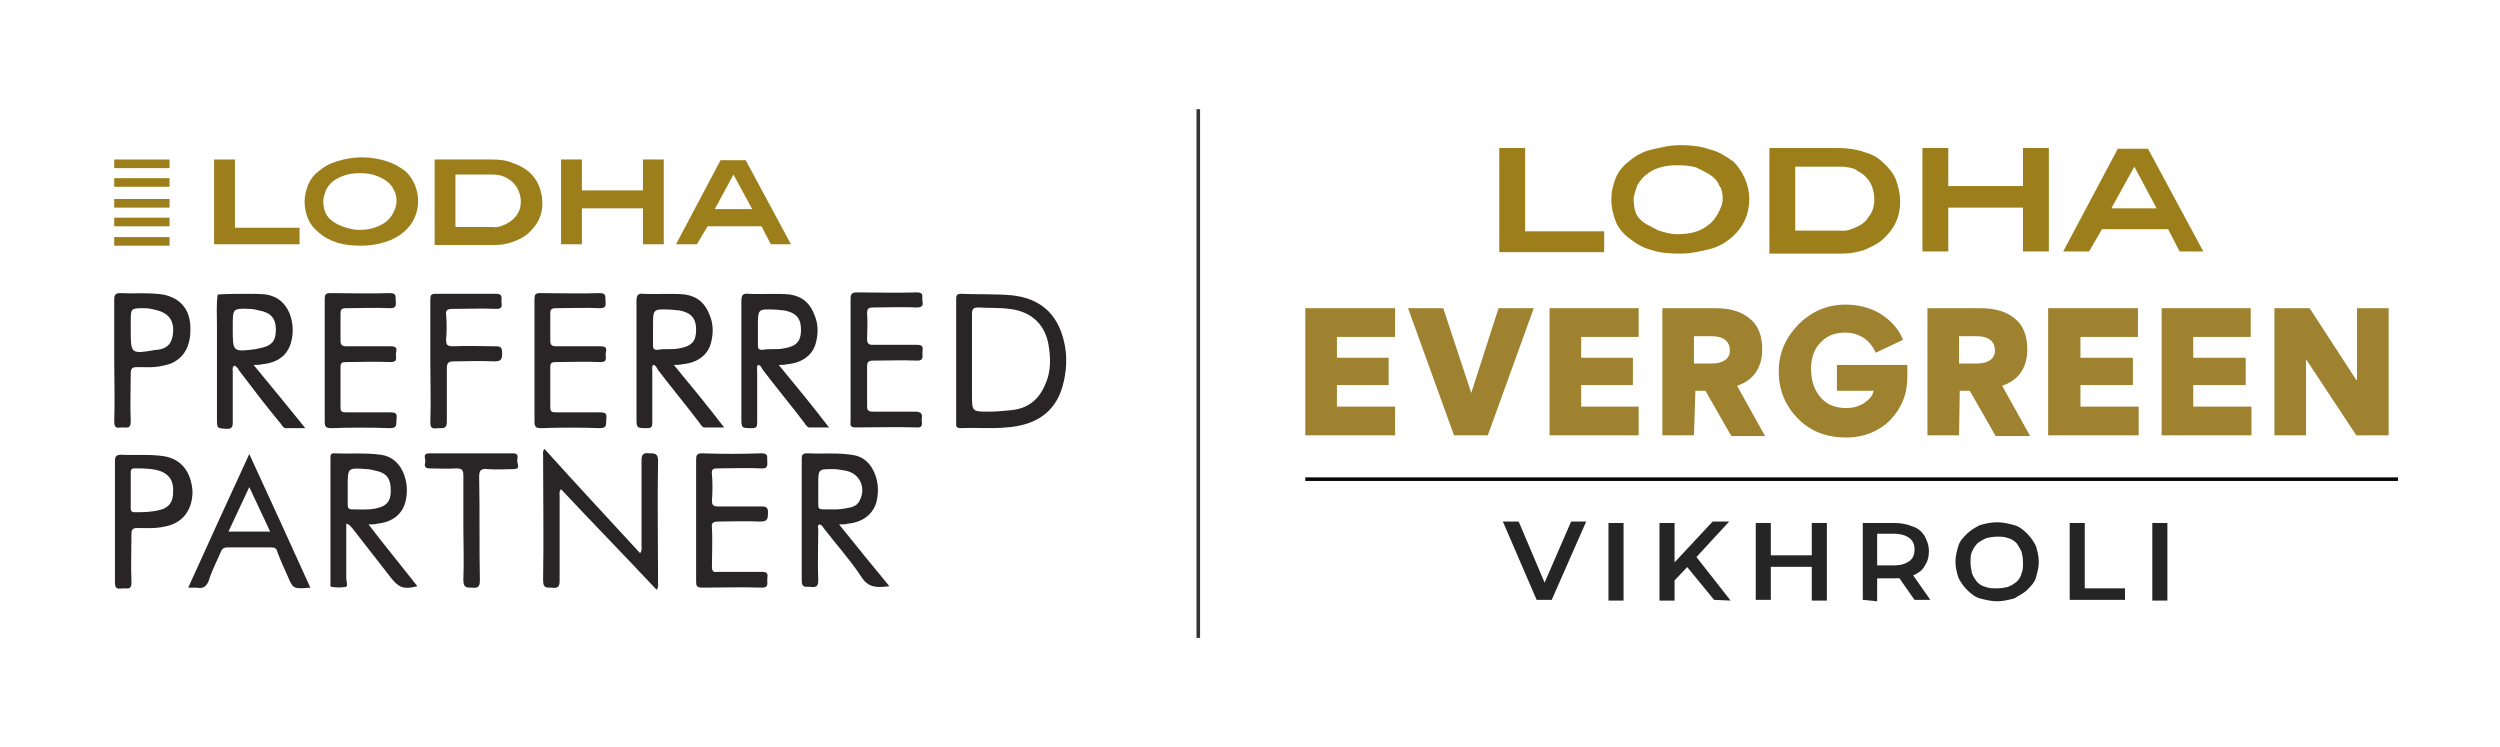 <?xml version="1.0" encoding="utf-8"?>
<!-- Generator: Adobe Illustrator 25.4.1, SVG Export Plug-In . SVG Version: 6.00 Build 0)  -->
<svg version="1.1" id="Layer_1" xmlns="http://www.w3.org/2000/svg" xmlns:xlink="http://www.w3.org/1999/xlink" x="0px" y="0px"
	 viewBox="0 0 348 104" style="enable-background:new 0 0 348 104;" xml:space="preserve">
<style type="text/css">
	.st0{fill:none;stroke:#353535;stroke-width:0.5;stroke-miterlimit:10;}
	.st1{fill:#9E822F;}
	.st2{fill:#252525;}
	.st3{fill:none;stroke:#070707;stroke-width:0.5;stroke-miterlimit:10;}
	.st4{fill:#9C7F1A;}
	.st5{fill:#292526;}
	.st6{fill-rule:evenodd;clip-rule:evenodd;fill:#9C7F1A;}
</style>
<line class="st0" x1="166.8" y1="15.2" x2="166.8" y2="88.8"/>
<g>
	<g>
		<polyline class="st1" points="194.2,46.9 186.1,46.9 186.1,49.8 193.3,49.8 193.3,53.6 186.1,53.6 186.1,56.6 194.2,56.6 
			194.2,60.6 181.7,60.6 181.7,42.9 194.2,42.9 		"/>
		<polyline class="st1" points="200.9,42.9 204.8,54.7 208.6,42.9 213.5,42.9 207.1,60.6 202.4,60.6 196,42.9 		"/>
		<polyline class="st1" points="228.1,46.9 220.1,46.9 220.1,49.8 227.3,49.8 227.3,53.6 220.1,53.6 220.1,56.6 228.1,56.6 
			228.1,60.6 215.7,60.6 215.7,42.9 228.1,42.9 		"/>
		<path class="st1" d="M235.8,60.6h-4.4V42.9h7.3c2,0,3.6,0.4,4.8,1.4c1.2,0.9,1.8,2.4,1.8,4.3c0,2.8-1.4,4.4-3.5,5.1l3.9,7H241
			l-3.6-6.3H236 M235.8,50.6h2.5c1.6,0,2.5-0.7,2.5-1.8c0-1.2-0.8-2-2.5-2h-2.5V50.6z"/>
		<path class="st1" d="M253.5,55.4c0.9,1,2.1,1.4,3.5,1.4c0.9,0,1.7-0.2,2.5-0.7c0.7-0.5,1.2-1,1.3-1.7h-5.1v-3.6h9.8v1.7
			c0,2.4-0.8,4.3-2.4,6c-1.5,1.5-3.6,2.4-6.1,2.4c-2.7,0-4.9-0.8-6.7-2.6c-1.7-1.7-2.7-3.9-2.7-6.6c0-2.5,0.9-4.6,2.7-6.5
			c1.8-1.8,4-2.8,6.6-2.8c1.7,0,3.4,0.4,4.9,1.3c1.4,0.9,2.5,2.1,3.1,3.6l-3.8,1.8c-0.8-1.8-2.3-2.8-4.3-2.8c-1.3,0-2.5,0.4-3.4,1.4
			c-0.9,0.9-1.3,2.2-1.3,3.6C252.1,53.1,252.6,54.4,253.5,55.4"/>
		<path class="st1" d="M272.7,60.6h-4.4V42.9h7.3c2,0,3.6,0.4,4.8,1.4c1.2,0.9,1.8,2.4,1.8,4.3c0,2.8-1.4,4.4-3.5,5.1l3.9,7h-4.8
			l-3.6-6.3h-1.4 M272.7,50.6h2.5c1.6,0,2.5-0.7,2.5-1.8c0-1.2-0.8-2-2.5-2h-2.5V50.6z"/>
		<polyline class="st1" points="297.6,46.9 289.6,46.9 289.6,49.8 296.9,49.8 296.9,53.6 289.6,53.6 289.6,56.6 297.7,56.6 
			297.7,60.6 285.1,60.6 285.1,42.9 297.6,42.9 		"/>
		<polyline class="st1" points="313.3,46.9 305.3,46.9 305.3,49.8 312.6,49.8 312.6,53.6 305.3,53.6 305.3,56.6 313.4,56.6 
			313.4,60.6 300.9,60.6 300.9,42.9 313.3,42.9 		"/>
		<polyline class="st1" points="321,50 321,60.6 316.6,60.6 316.6,42.9 321.5,42.9 328,52.9 328.1,52.9 328.1,42.9 332.5,42.9 
			332.5,60.6 328,60.6 321,50 		"/>
		<g>
			<path class="st2" d="M213.9,83.5l-4.7-10.9h2.2l4.2,9.9h-1.2l4.3-9.9h2.1L216,83.5H213.9z"/>
			<path class="st2" d="M223.9,83.5V72.8h2.1v10.8h-2.1V83.5z"/>
			<path class="st2" d="M231,83.5V72.8h2.1v10.8H231V83.5z M232.9,81l-0.1-2.4l5.6-6h2.3l-4.7,5.1l-1.1,1.2L232.9,81z M238.6,83.5
				l-4.1-5l1.3-1.4l5.1,6.5L238.6,83.5L238.6,83.5z"/>
			<path class="st2" d="M246.5,83.5h-2.1V72.8h2.1V83.5z M252.4,78.9h-6v-1.6h6V78.9z M252.2,72.8h2.1v10.8h-2.1V72.8z"/>
			<path class="st2" d="M259.3,83.5V72.8h4.5c0.9,0,1.7,0.2,2.5,0.5s1.2,0.7,1.6,1.3c0.3,0.6,0.6,1.2,0.6,2.1s-0.2,1.5-0.6,2.1
				c-0.3,0.6-0.9,1-1.6,1.3s-1.5,0.4-2.5,0.4h-3.4l0.9-0.9v4.1L259.3,83.5L259.3,83.5z M261.3,79.6l-0.9-0.9h3.3
				c0.9,0,1.5-0.2,2.1-0.6c0.5-0.4,0.7-0.9,0.7-1.6s-0.2-1.2-0.7-1.6c-0.4-0.3-1.1-0.6-2.1-0.6h-3.3l0.9-1V79.6z M266.5,83.5l-2.8-4
				h2.2l2.8,4H266.5z"/>
			<path class="st2" d="M278,83.7c-0.8,0-1.6-0.2-2.4-0.4c-0.7-0.2-1.3-0.7-1.8-1.2s-0.9-1.1-1.2-1.7c-0.2-0.7-0.4-1.4-0.4-2.2
				c0-0.8,0.2-1.5,0.4-2.2c0.2-0.7,0.7-1.2,1.2-1.7s1.2-0.9,1.8-1.2c0.7-0.2,1.5-0.4,2.4-0.4s1.6,0.2,2.4,0.4
				c0.7,0.2,1.3,0.7,1.8,1.2s0.9,1.1,1.2,1.7c0.2,0.7,0.4,1.4,0.4,2.2c0,0.8-0.2,1.5-0.4,2.2c-0.2,0.7-0.7,1.2-1.2,1.7
				s-1.2,0.8-1.8,1.2C279.6,83.5,278.8,83.7,278,83.7z M278,81.9c0.5,0,1.1-0.1,1.5-0.2c0.5-0.2,0.8-0.4,1.2-0.7
				c0.3-0.3,0.6-0.7,0.7-1.2c0.2-0.4,0.2-0.9,0.2-1.5s-0.1-1.1-0.2-1.5c-0.2-0.4-0.4-0.8-0.7-1.2c-0.3-0.3-0.7-0.6-1.2-0.7
				c-0.5-0.2-1-0.2-1.5-0.2s-1,0.1-1.5,0.2c-0.4,0.2-0.8,0.4-1.2,0.7c-0.3,0.3-0.6,0.7-0.8,1.2c-0.2,0.4-0.2,0.9-0.2,1.5
				c0,0.5,0.1,1,0.2,1.5c0.2,0.5,0.4,0.8,0.7,1.2c0.3,0.3,0.7,0.6,1.2,0.7C276.9,81.9,277.4,81.9,278,81.9z"/>
			<path class="st2" d="M288.1,83.5V72.8h2.1v9.1h5.6v1.6H288.1z"/>
			<path class="st2" d="M299.6,83.5V72.8h2.1v10.8h-2.1V83.5z"/>
		</g>
		<line class="st3" x1="181.7" y1="66.7" x2="333.8" y2="66.7"/>
	</g>
	<g>
		<g>
			<path class="st4" d="M208.7,35V20.6h3.6v11.6h11v2.9h-14.6L208.7,35L208.7,35z"/>
			<path class="st4" d="M243.5,27.7c0,2.1-0.8,3.9-2.4,5.3c-0.8,0.7-1.9,1.4-3.2,1.7c-1.3,0.3-2.5,0.6-4,0.6c-1.5,0-2.9-0.1-4-0.5
				c-1.3-0.3-2.3-1-3.2-1.7c-0.9-0.7-1.5-1.5-1.8-2.3c-0.3-0.8-0.6-1.8-0.6-3s0.2-1.9,0.6-3c0.3-0.8,1-1.7,1.8-2.3
				c0.8-0.7,1.9-1.4,3.3-1.7c1.3-0.3,2.5-0.6,4-0.6c1.5,0,2.9,0.2,4,0.6c1.3,0.3,2.3,1,3.3,1.7C242.5,23.7,243.5,25.6,243.5,27.7z
				 M239.8,27.7c0-0.7-0.1-1.4-0.5-1.9c-0.2-0.6-0.7-1.1-1.3-1.5c-0.5-0.3-1.3-0.7-1.9-1c-0.7-0.2-1.6-0.3-2.5-0.3
				c-1,0-1.8,0.1-2.5,0.3c-0.7,0.2-1.5,0.6-1.9,1c-0.5,0.3-1,1-1.3,1.5c-0.2,0.7-0.5,1.4-0.5,1.9c0,0.7,0.1,1.4,0.3,1.9
				c0.2,0.6,0.7,1.1,1.3,1.5c0.5,0.3,1.3,0.7,1.9,1c0.7,0.2,1.6,0.5,2.5,0.5c1,0,1.8-0.1,2.5-0.3c0.7-0.2,1.5-0.6,1.9-1
				c0.5-0.3,1-1,1.3-1.5C239.4,29.2,239.8,28.5,239.8,27.7z"/>
			<path class="st4" d="M259.6,21.2c1.1,0.3,1.9,0.8,2.6,1.5c0.7,0.6,1.4,1.5,1.7,2.3c0.3,0.8,0.6,1.9,0.6,3.1
				c0,2.1-0.8,3.8-2.5,5.3c-0.7,0.6-1.6,1-2.5,1.4c-1,0.3-1.9,0.5-3.1,0.5h-10.1V20.6h9.6C257.2,20.6,258.5,20.8,259.6,21.2z
				 M258.4,31.6c0.7-0.3,1.3-0.7,1.7-1.4c0.6-0.7,0.8-1.6,0.8-2.4c0-0.6-0.1-1.3-0.3-1.8c-0.2-0.6-0.6-1.1-1-1.5
				c-0.3-0.3-1-0.7-1.5-1c-0.6-0.2-1.3-0.3-1.9-0.3h-6.3v8.9h6.3C256.9,32.2,257.6,32,258.4,31.6z"/>
			<path class="st4" d="M281.6,35v-6.1h-10.4V35h-3.6V20.6h3.6v5.3h10.4v-5.3h3.6v14.4h-3.6V35z"/>
			<path class="st4" d="M303.4,35l-1.6-3.1h-9.2l-1.8,3.1h-3.6l7.6-14.3h4.2l7.7,14.3H303.4z M297.1,23.2l-3.2,5.8h6.3L297.1,23.2z"
				/>
		</g>
	</g>
</g>
<g>
	<g>
		<path class="st5" d="M148.1,47.5c-0.9-3.9-3.4-6-7.3-6.4c-2.3-0.2-4.7-0.1-7-0.2c-0.7,0-0.7,0.3-0.7,0.8c0,2.8,0,5.6,0,8.5v8.6
			c0,0.4-0.1,0.8,0.6,0.8c2.1-0.1,4.3,0.1,6.4-0.1c4.2-0.3,6.8-2.2,7.8-5.7C148.5,51.7,148.6,49.5,148.1,47.5z M145.5,53.5
			c-0.9,2.2-2.5,3.4-4.8,3.6c-1,0.1-2,0.2-3,0.2c-2.4,0-2.4,0-2.4-2.4c0-3.7,0-7.4,0-11.2c0-0.7,0.2-0.9,0.9-0.9
			c1.4,0.1,2.9,0,4.3,0.2c2.8,0.3,4.8,1.9,5.4,4.7C146.3,49.8,146.3,51.8,145.5,53.5z"/>
		<path class="st5" d="M108.4,50.8c0.5,0,0.8,0,1.2-0.1c2.1-0.2,3.6-1.3,4-3.1c0.3-1.2,0.3-2.5-0.2-3.7c-0.6-1.6-1.6-2.6-3.4-2.9
			c-1.8-0.2-3.8,0-5.8-0.1c-0.8-0.1-1,0.2-1,1c0,5.4,0,10.8,0,16.2c0,1.5,0,1.5,1.5,1.5c0.6,0,0.7-0.2,0.7-0.8c0-2.4,0-4.7,0-7.1
			c0-0.3-0.1-0.6,0.1-0.9c0.4,0,0.5,0.4,0.7,0.7c1.9,2.5,3.9,4.9,5.8,7.4c0.2,0.3,0.4,0.7,0.9,0.6c0.7,0,1.5,0,2.5,0
			C113.1,56.5,110.8,53.7,108.4,50.8z M106.1,48.7c-0.5,0-0.6-0.2-0.6-0.6c0-0.7,0-1.5,0-2.2v-0.5c0-2.4,0-2.4,2.4-2.3
			c0.4,0,0.8,0.1,1.2,0.1c1.7,0.3,2.4,1.1,2.4,2.7c0,1.6-0.6,2.3-2.4,2.6C108.2,48.7,107.1,48.5,106.1,48.7z"/>
		<path class="st5" d="M93.8,50.8c0.5,0,0.8,0,1.2-0.1c2.1-0.2,3.6-1.3,4-3.1c0.3-1.2,0.3-2.5-0.2-3.7c-0.6-1.6-1.6-2.6-3.4-2.9
			c-1.8-0.2-3.8,0-5.8-0.1c-0.8-0.1-1,0.2-1,1c0,5.4,0,10.8,0,16.2c0,1.5,0,1.5,1.5,1.5c0.6,0,0.7-0.2,0.7-0.8c0-2.4,0-4.7,0-7.1
			c0-0.3-0.1-0.6,0.1-0.9c0.4,0,0.5,0.4,0.7,0.7c1.9,2.5,3.9,4.9,5.8,7.4c0.2,0.3,0.4,0.7,0.9,0.6c0.7,0,1.5,0,2.5,0
			C98.5,56.5,96.2,53.7,93.8,50.8z M91.5,48.7c-0.5,0-0.6-0.2-0.6-0.6c0-0.7,0-1.5,0-2.2v-0.5c0-2.4,0-2.4,2.4-2.3
			c0.4,0,0.8,0.1,1.2,0.1c1.7,0.3,2.4,1.1,2.4,2.7c0,1.6-0.6,2.3-2.4,2.6C93.6,48.7,92.5,48.5,91.5,48.7z"/>
		<path class="st5" d="M35.3,50.8c0.5,0,0.8,0,1.2-0.1c2.1-0.2,3.5-1.2,4-3c0.4-1.4,0.3-2.8-0.2-4.1c-0.6-1.4-1.6-2.3-3.2-2.6
			c-0.8-0.1-1.7-0.1-2.5-0.1c-1.4,0-2.9,0-4.3,0.1c-0.2,1.4-0.1,2.8-0.1,4.3c0,4.3,0,8.6,0,12.9c0,1.5,0,1.4,1.4,1.5
			c0.7,0,0.8-0.3,0.8-0.9c0-2.4,0-4.7,0-7.1c0-0.2-0.1-0.6,0.2-0.8c0.4,0.1,0.5,0.4,0.7,0.7c1.9,2.5,3.8,5,5.8,7.4
			c0.2,0.3,0.4,0.7,0.9,0.6c0.7,0,1.5,0,2.5,0C40,56.5,37.7,53.7,35.3,50.8z M32.4,45.8v-0.5c0-2.3,0-2.4,2.3-2.3
			c0.5,0,0.9,0.1,1.3,0.2c1.7,0.3,2.4,1.1,2.4,2.7c0,1.6-0.6,2.3-2.4,2.6c-0.1,0-0.3,0.1-0.4,0.1C32.4,49,32.4,49,32.4,45.8z"/>
		<path class="st5" d="M22.7,41c-2-0.3-4-0.1-5.9-0.2c-0.7,0-0.9,0.2-0.9,0.9c0,2.8,0,5.6,0,8.5c0,2.8,0.1,5.6,0,8.5
			c0,1.1,0.6,0.8,1.2,0.8s1.1,0.2,1.1-0.8c-0.1-2.2,0-4.5,0-6.7c0-0.7,0.2-0.9,0.9-0.9c1.2,0,2.4,0.1,3.6-0.2
			c2.4-0.4,3.8-2.2,3.8-4.9C26.6,43.2,25.2,41.5,22.7,41z M24.1,46.2c-0.1,1.5-0.7,2.3-2.2,2.5c-0.1,0-0.1,0-0.2,0
			c-3.5,0.6-3.5,0.6-3.5-2.8v-1.1c0-1.9,0-1.9,1.9-1.9c0.5,0,1,0.1,1.4,0.2C23.4,43.5,24.2,44.5,24.1,46.2z"/>
		<path class="st5" d="M55.2,58.4c-0.1,0.6,0.2,1.2-0.9,1.2c-2.7-0.1-5.4-0.1-8.2,0c-0.7,0-0.9-0.2-0.9-0.9c0-2.8,0-5.6,0-8.5
			c0-2.8,0-5.6,0-8.5c0-0.7,0.1-0.9,0.8-0.9c2.8,0,5.5,0.1,8.3,0c1,0,0.7,0.6,0.8,1.1c0,0.6,0.1,1-0.8,1c-2-0.1-4,0-6.1,0
			c-0.7,0-0.8,0.2-0.8,0.8c0,1.2,0,2.4,0,3.7c0,0.6,0.2,0.8,0.8,0.8c2.1,0,4.1,0,6.2,0c1,0,0.8,0.5,0.7,1.1c0,0.5,0.3,1.1-0.7,1.1
			c-2.1-0.1-4.1,0-6.2,0c-0.6,0-0.8,0.1-0.8,0.7c0,1.9,0,3.8,0,5.6c0,0.6,0.2,0.7,0.8,0.7c2,0,4,0,6,0
			C55.1,57.4,55.3,57.5,55.2,58.4z"/>
		<path class="st5" d="M84.4,58.4c-0.1,0.6,0.2,1.2-0.9,1.2c-2.7-0.1-5.4-0.1-8.2,0c-0.7,0-0.9-0.2-0.9-0.9c0-2.8,0-5.6,0-8.5
			c0-2.8,0-5.6,0-8.5c0-0.7,0.1-0.9,0.8-0.9c2.8,0,5.5,0.1,8.3,0c1,0,0.7,0.6,0.8,1.1c0,0.6,0.1,1-0.8,1c-2-0.1-4,0-6.1,0
			c-0.7,0-0.8,0.2-0.8,0.8c0,1.2,0,2.4,0,3.7c0,0.6,0.2,0.8,0.8,0.8c2.1,0,4.1,0,6.2,0c1,0,0.8,0.5,0.7,1.1c0,0.5,0.3,1.1-0.7,1.1
			c-2.1-0.1-4.1,0-6.2,0c-0.6,0-0.8,0.1-0.8,0.7c0,1.9,0,3.8,0,5.6c0,0.6,0.2,0.7,0.8,0.7c2,0,4,0,6,0
			C84.3,57.4,84.5,57.5,84.4,58.4z"/>
		<path class="st5" d="M128.3,58.4c0,0.5,0.3,1.2-0.8,1.1c-2.8-0.1-5.6,0-8.4,0c-0.6,0-0.8-0.2-0.7-0.8c0-2.9,0-5.8,0-8.7
			c0-2.8,0-5.6,0-8.4c0-0.7,0.2-0.9,0.9-0.9c2.8,0,5.5,0.1,8.3,0c1.1,0,0.7,0.6,0.8,1.1c0.1,0.6,0.1,1-0.8,1c-2-0.1-4,0-6,0
			c-0.8,0-0.9,0.2-0.9,0.9c0.1,1.2,0,2.4,0,3.5c0,0.6,0.2,0.8,0.8,0.8c2.1,0,4.1,0,6.2,0c1,0,0.7,0.6,0.7,1.1s0.2,1.1-0.7,1.1
			c-2.1-0.1-4.1,0-6.2,0c-0.6,0-0.8,0.2-0.8,0.8c0,1.9,0,3.8,0,5.6c0,0.6,0.3,0.7,0.8,0.7c2,0,4,0,6.1,0
			C128.4,57.4,128.4,57.8,128.3,58.4z"/>
		<path class="st5" d="M69.9,49.2c0,1-0.3,1.1-1.2,1.1c-1.8-0.1-3.7,0-5.5,0c-0.9,0-1,0.3-1,1.1c0,2.4,0,4.9,0,7.3
			c0,1-0.5,0.9-1.1,0.9s-1.2,0.3-1.2-0.8c0.1-2.9,0-5.7,0-8.6c0-2.8,0-5.6,0-8.5c0-0.6,0.1-0.8,0.7-0.8c2.8,0,5.6,0,8.5,0
			c0.9,0,0.7,0.6,0.7,1c0,0.5,0.3,1.1-0.7,1.1c-2.1-0.1-4.1,0-6.2,0c-0.6,0-0.9,0.2-0.8,0.8c0.1,1.1,0.1,2.3,0,3.4c0,0.8,0.1,1,1,1
			c1.9-0.1,3.8,0,5.6,0C69.6,48.2,69.9,48.2,69.9,49.2z"/>
	</g>
	<g>
		<path class="st5" d="M91.6,81.1c0,0.3,0.1,0.6-0.2,1c-4.4-4.7-8.9-9.3-13.3-14c-0.3,0.3-0.2,0.6-0.2,0.9c0,4,0,7.9,0,11.9
			c0,0.9-0.4,1-1.1,0.9c-0.7,0-1.2,0.1-1.2-1c0.1-5.8,0-11.6,0-17.4c0-0.3-0.1-0.6,0.2-0.9c4.4,4.9,8.9,9.7,13.3,14.5
			c0.3-0.4,0.2-0.7,0.2-1.1c0-3.9,0-7.9,0-11.8c0-0.9,0.3-1.1,1.1-1c0.7,0,1.2,0,1.2,1C91.5,69.8,91.6,75.4,91.6,81.1z"/>
		<path class="st5" d="M116.8,73c0.5,0,0.9,0,1.2-0.1c2.1-0.2,3.5-1.3,4-3c0.3-1.3,0.3-2.6-0.2-3.9c-0.6-1.5-1.6-2.5-3.3-2.7
			c-2-0.3-4-0.1-6.1-0.2c-0.7,0-0.8,0.2-0.8,0.8c0,5.6,0,11.3,0,16.9c0,1.2,0.7,0.8,1.3,0.9c0.7,0.1,1-0.1,1-0.9
			c-0.1-2.4,0-4.7,0-7.1c0-0.2-0.2-0.6,0.2-0.7c0.4,0.1,0.5,0.5,0.7,0.7c1.7,2.2,3.6,4.3,5.1,6.6c1,1.6,2.3,1.5,3.9,1.3
			C121.5,78.8,119.2,76,116.8,73z M114.5,70.9c-0.5,0-0.6-0.2-0.6-0.6c0-0.7,0-1.5,0-2.2v-0.7c0-2.1,0-2.1,2.1-2.1
			c0.5,0,1,0.1,1.6,0.2c2,0.3,3,2.3,2.1,4.1c-0.3,0.7-0.9,1-1.7,1.1C116.8,71,115.6,70.9,114.5,70.9z"/>
		<path class="st5" d="M51.3,73c0.5,0,0.9,0,1.2-0.1c2-0.2,3.4-1.2,3.9-2.9c0.4-1.5,0.3-2.9-0.3-4.3c-0.6-1.3-1.6-2.2-3.1-2.4
			c-2.2-0.3-4.3-0.1-6.5-0.2c-0.5,0-0.5,0.3-0.5,0.6c0,5.8,0,11.6,0,17.4c0,0.2-0.1,0.6,0.2,0.6c0.6,0.1,1.3,0.1,1.9,0
			c0.4-0.1,0.1-0.8,0.1-1.2c0-2.5,0-5,0-7.6c0.5,0.1,0.7,0.5,0.9,0.7c1.8,2.3,3.5,4.5,5.3,6.8c1.1,1.4,1.8,1.7,3.7,1.2
			C55.9,78.8,53.6,76,51.3,73z M49,70.9c-0.5,0-0.6-0.2-0.6-0.7c0-0.7,0-1.5,0-2.2v-0.3c0-2.6,0-2.6,2.6-2.4c0.4,0,0.8,0.1,1.2,0.2
			c1.6,0.3,2.2,1.1,2.2,2.8c0,1.5-0.6,2.2-2.2,2.5C51.1,71,50,70.9,49,70.9z"/>
		<path class="st5" d="M22.8,63.5c-2-0.3-4-0.1-5.9-0.2c-0.7,0-0.9,0.2-0.9,0.9c0,2.8,0,5.6,0,8.3c0,2.9,0,5.7,0,8.6
			c0,1.1,0.6,0.8,1.2,0.8s1.1,0.2,1.1-0.8c-0.1-2.3,0-4.5,0-6.8c0-0.6,0.2-0.8,0.8-0.8c1.3,0,2.5,0.1,3.8-0.2
			c2.4-0.4,3.9-2.2,3.9-4.9C26.6,65.6,25.2,63.9,22.8,63.5z M24.1,68.5c0,1.4-0.6,2.2-1.9,2.5c-1.2,0.3-2.3,0.3-3.5,0.3
			c-0.4,0-0.5-0.2-0.5-0.6c0-0.8,0-1.7,0-2.5s0-1.6,0-2.4c0-0.3,0-0.6,0.5-0.6c1.3,0,2.5,0,3.7,0.4C23.6,66.1,24.2,67,24.1,68.5z"/>
		<path class="st5" d="M99.1,73.4c0.1,1.8,0,3.7,0,5.5c0,0.6,0.2,0.8,0.8,0.7c2.1,0,4.1,0,6.2,0c1,0,0.7,0.6,0.7,1.1
			s0.2,1.1-0.7,1.1c-2.8-0.1-5.6,0-8.4,0c-0.7,0-0.8-0.3-0.8-0.8c0-2.9,0-5.7,0-8.6c0-2.8,0-5.6,0-8.4c0-0.6,0.1-0.9,0.8-0.9
			c2.8,0.1,5.5,0.1,8.3,0c0.9,0,0.8,0.4,0.8,1c0,0.5,0.2,1.2-0.8,1.1c-2-0.1-4,0-6.1,0c-0.6,0-0.9,0.1-0.8,0.8
			c0.1,1.2,0.1,2.4,0,3.7c0,0.7,0.3,0.8,0.9,0.8c1.9,0,3.8,0,5.7,0c0.7,0,1.3-0.1,1.2,1c0,1-0.3,1.1-1.2,1.1c-1.9-0.1-3.8,0-5.7,0
			C99.3,72.6,99,72.8,99.1,73.4z"/>
		<path class="st5" d="M34.7,63.2c-2.9,6.3-5.7,12.4-8.5,18.6c0.5,0,0.9,0,1.2,0c0.9,0.2,1.4-0.2,1.7-1.1c0.4-1.3,1.1-2.6,1.6-3.8
			c0.2-0.5,0.4-0.7,1-0.7c2,0,4,0,6,0c0.5,0,0.8,0.1,0.9,0.6c0.4,1.1,0.9,2.2,1.4,3.3c0.8,1.9,0.8,1.9,3.2,1.7
			C40.4,75.6,37.6,69.5,34.7,63.2z M31.8,74c1-2.1,1.9-4.1,2.9-6.2c1,2.2,2,4.2,2.9,6.2H31.8z"/>
		<path class="st5" d="M71.5,65.3c-1.2,0-2.4,0.1-3.6,0c-0.9-0.1-1.2,0.1-1.2,1.1c0.1,4.8,0,9.6,0.1,14.4c0,0.9-0.3,1.1-1.1,1
			c-0.8,0-1.2,0-1.2-1.1c0.1-2.4,0-4.9,0-7.3s0-4.8,0-7.2c0-0.8-0.2-1-1-1c-1.2,0.1-2.4,0-3.7,0c-0.8,0-0.7-0.5-0.6-0.9
			c0.1-0.4-0.5-1.2,0.6-1.2c3.9,0,7.7,0,11.6,0c0.9,0,0.6,0.6,0.6,1C72,64.6,72.5,65.3,71.5,65.3z"/>
	</g>
	<g>
		<g>
			<path class="st4" d="M29.8,34V22.2h2.9v9.5h9V34H29.8z"/>
			<path class="st4" d="M58.2,28c0,1.7-0.7,3.2-2,4.3c-0.7,0.6-1.6,1.1-2.6,1.4c-1,0.3-2.1,0.5-3.3,0.5S48,34.1,47,33.8
				s-1.9-0.8-2.6-1.4c-0.7-0.6-1.2-1.2-1.5-1.9s-0.5-1.5-0.5-2.4s0.2-1.6,0.5-2.4c0.3-0.7,0.8-1.4,1.5-1.9c0.7-0.6,1.6-1.1,2.7-1.4
				c1-0.3,2.1-0.5,3.3-0.5s2.3,0.2,3.3,0.5s1.9,0.8,2.7,1.4C57.5,24.8,58.2,26.3,58.2,28z M55.2,28c0-0.6-0.1-1.1-0.4-1.6
				c-0.2-0.5-0.6-0.9-1-1.2s-1-0.6-1.6-0.8c-0.6-0.2-1.3-0.3-2.1-0.3s-1.5,0.1-2.1,0.3s-1.2,0.5-1.6,0.8c-0.4,0.3-0.8,0.8-1,1.2
				C45.2,27,45,27.5,45,28c0,0.6,0.1,1.1,0.3,1.6s0.6,0.9,1,1.2c0.4,0.3,1,0.6,1.6,0.8S49.2,32,50,32s1.5-0.1,2.1-0.3
				c0.6-0.2,1.2-0.5,1.6-0.8c0.4-0.3,0.8-0.8,1-1.2S55.2,28.7,55.2,28z"/>
			<path class="st4" d="M71.4,22.7c0.9,0.3,1.6,0.7,2.2,1.2s1.1,1.2,1.4,1.9c0.3,0.7,0.5,1.6,0.5,2.5c0,1.7-0.7,3.1-2.1,4.3
				c-0.6,0.5-1.3,0.8-2.1,1.1c-0.8,0.3-1.6,0.4-2.5,0.4h-8.3V22.2h7.9C69.5,22.2,70.5,22.3,71.4,22.7z M70.4,31.2
				c0.6-0.3,1-0.6,1.4-1.1c0.5-0.6,0.7-1.3,0.7-2c0-0.5-0.1-1-0.3-1.5c-0.2-0.5-0.5-0.9-0.8-1.2c-0.3-0.3-0.8-0.6-1.2-0.8
				c-0.5-0.2-1-0.3-1.6-0.3h-5.2v7.3h5.2C69.2,31.7,69.8,31.5,70.4,31.2z"/>
			<path class="st4" d="M89.5,34v-5H81v5h-2.9V22.2H81v4.3h8.5v-4.3h2.9V34H89.5z"/>
			<path class="st4" d="M107.3,34l-1.3-2.5h-7.5L97,34h-2.9l6.2-11.7h3.5l6.3,11.7H107.3z M102.1,24.3l-2.6,4.8h5.2L102.1,24.3z"/>
		</g>
		<g>
			<rect x="15.9" y="33" class="st6" width="7.7" height="1.2"/>
			<rect x="15.9" y="22.2" class="st6" width="7.7" height="1.2"/>
			<rect x="15.9" y="24.8" class="st6" width="7.7" height="1.2"/>
			<rect x="15.9" y="27.7" class="st6" width="7.7" height="1.2"/>
			<rect x="15.9" y="30.3" class="st6" width="7.7" height="1.2"/>
		</g>
	</g>
</g>
</svg>
